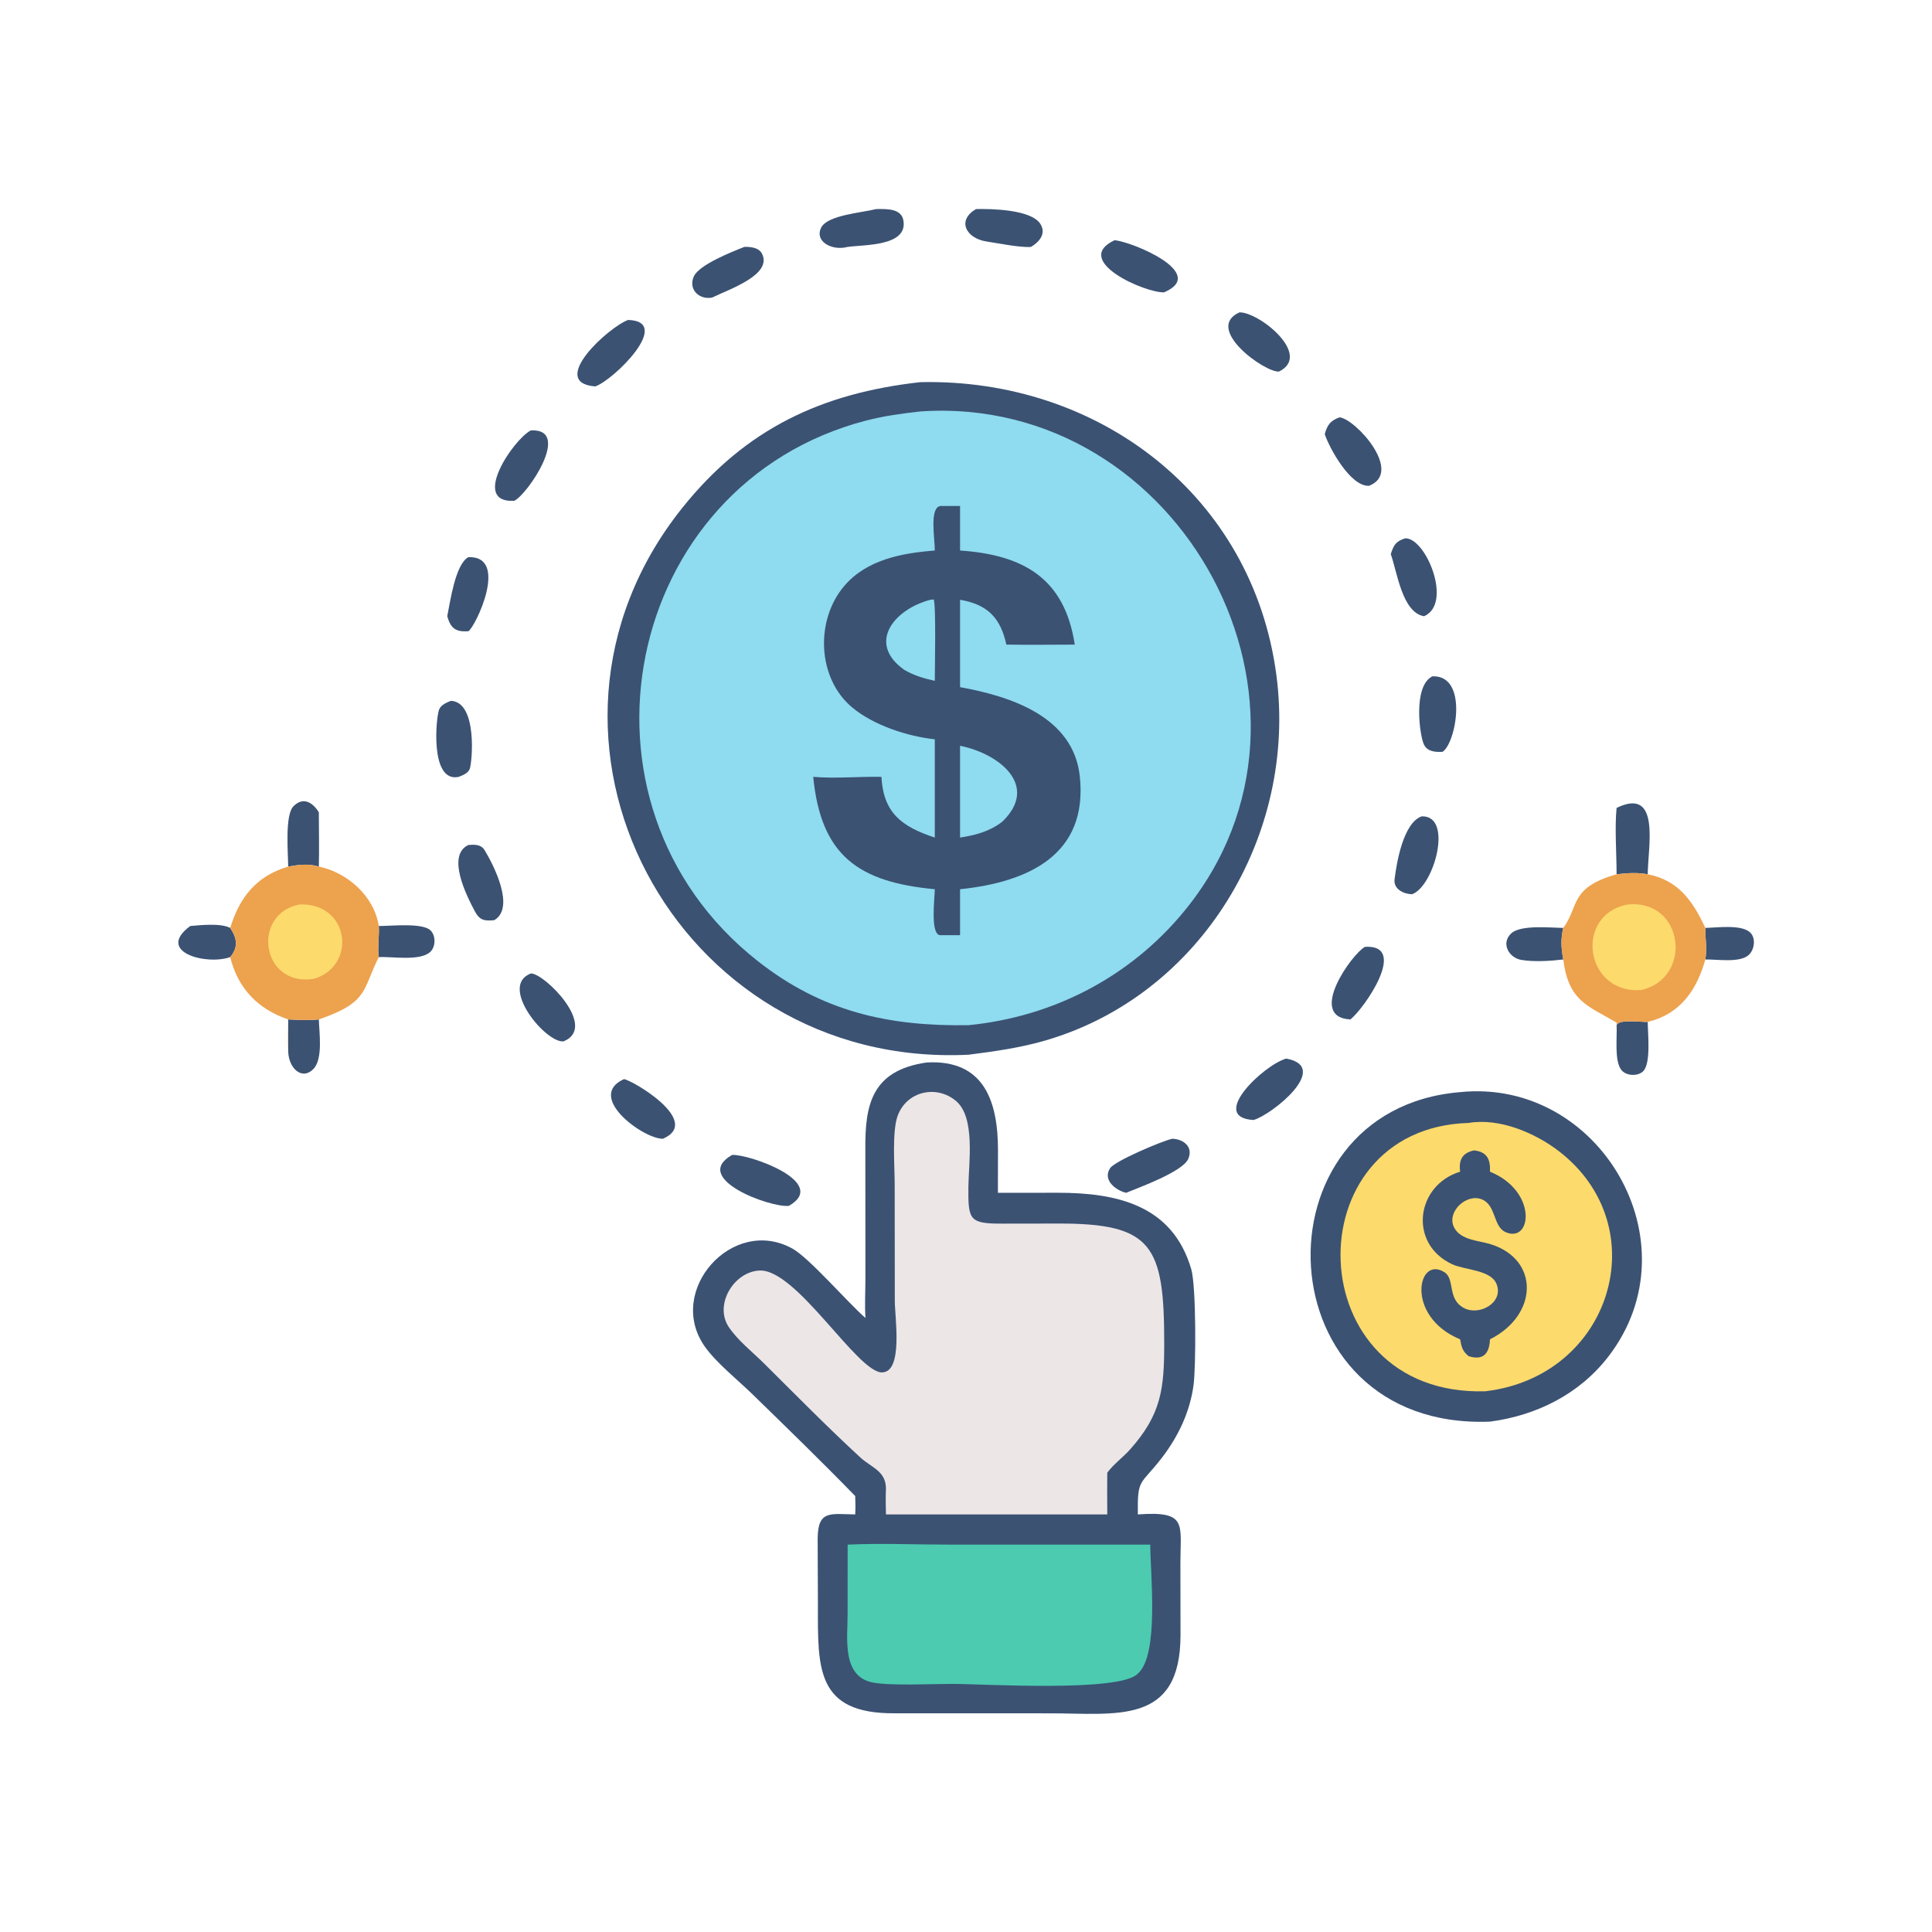 <svg xmlns="http://www.w3.org/2000/svg" xmlns:xlink="http://www.w3.org/1999/xlink" width="96" height="96"><path fill="#3B5273" transform="scale(0.188 0.188)" d="M450.724 245.25C453.82 245.194 460.353 244.248 462.629 246.511C464.145 248.018 463.698 251.055 462.194 252.407C459.793 254.567 453.825 253.519 450.724 253.596C451.208 250.959 450.697 247.955 450.724 245.25Z"></path><path fill="#3B5273" transform="scale(0.188 0.188)" d="M427.272 270.964C427.818 269.277 433.83 270.197 435.503 270.093C435.522 273.142 436.39 281.021 434.32 283.112C432.894 284.552 429.805 284.398 428.542 282.806C426.609 280.368 427.468 274.077 427.272 270.964Z"></path><path fill="#3B5273" transform="scale(0.188 0.188)" d="M76.174 269.443C78.84 269.542 81.614 269.732 84.269 269.443C84.364 272.862 85.411 279.829 82.868 282.507C79.902 285.631 76.313 282.466 76.174 277.919L76.174 269.443Z"></path><path fill="#3B5273" transform="scale(0.188 0.188)" d="M100.115 244.748C103.286 244.77 111.633 243.82 113.787 245.907C115.203 247.278 115.183 250.164 113.775 251.538C111.111 254.137 103.615 252.766 100.115 252.97C99.727 250.956 100.294 247.15 100.115 244.748Z"></path><path fill="#3B5273" transform="scale(0.188 0.188)" d="M50.287 244.748C53.148 244.508 58.282 243.947 60.846 245.25C62.689 248.004 63.011 250.371 60.846 252.97C54.483 255.204 41.028 251.588 50.287 244.748Z"></path><path fill="#3B5273" transform="scale(0.188 0.188)" d="M413.186 253.596C409.749 254.004 405.515 254.274 402.104 253.713C398.821 253.173 396.607 249.314 399.435 246.692C401.944 244.365 409.831 245.216 413.186 245.25C412.467 248.207 412.628 250.647 413.186 253.596Z"></path><path fill="#3B5273" transform="scale(0.188 0.188)" d="M76.174 229.044C76.157 225.642 75.233 215.436 77.567 213.092C80.124 210.526 82.616 212.034 84.269 214.691C84.273 219.466 84.401 224.274 84.269 229.044C81.495 228.215 78.963 228.553 76.174 229.044Z"></path><path fill="#3B5273" transform="scale(0.188 0.188)" d="M327.602 82.56C332.837 82.474 346.945 93.852 338.041 98.205C334.294 98.501 318.098 86.842 327.602 82.56Z"></path><path fill="#3B5273" transform="scale(0.188 0.188)" d="M427.272 213.532C439.024 207.833 435.546 223.91 435.503 231.081C432.762 230.557 430.026 230.752 427.272 231.081C427.279 225.583 426.744 218.897 427.272 213.532Z"></path><path fill="#3B5273" transform="scale(0.188 0.188)" d="M123.777 147.257C134.785 146.872 125.517 165.958 123.777 166.845C120.439 167.061 119.13 166.092 118.207 162.874C118.972 159.229 120.291 149.21 123.777 147.257Z"></path><path fill="#3B5273" transform="scale(0.188 0.188)" d="M164.919 285.219C167.05 285.465 185.791 296.399 175.21 300.982C169.972 301.028 154.72 289.818 164.919 285.219Z"></path><path fill="#3B5273" transform="scale(0.188 0.188)" d="M119.17 185.235C126.326 185.532 124.788 201.799 124.129 203.294C123.641 204.402 122.294 204.911 121.258 205.327C113.533 207.008 115.232 189.409 116.084 187.469C116.624 186.242 118.03 185.718 119.17 185.235Z"></path><path fill="#3B5273" transform="scale(0.188 0.188)" d="M140.32 257.29C143.858 257.217 158.181 271.472 148.96 275.236C144.215 275.749 131.682 260.545 140.32 257.29Z"></path><path fill="#3B5273" transform="scale(0.188 0.188)" d="M196.727 65.26C198.319 65.195 200.557 65.417 201.382 67.021C204.26 72.614 192.786 76.411 188.245 78.638C184.917 79.335 181.818 76.565 183.384 73.06C184.767 69.964 193.507 66.531 196.727 65.26Z"></path><path fill="#3B5273" transform="scale(0.188 0.188)" d="M360.777 250.253C372.467 249.569 360.429 266.729 356.914 269.443C345.315 268.861 357.37 252.037 360.777 250.253Z"></path><path fill="#3B5273" transform="scale(0.188 0.188)" d="M354.055 110.302C358.307 110.743 371.043 124.819 361.833 128.406C356.872 128.612 351.328 118.341 350.135 114.745C350.802 112.359 351.6 111.18 354.055 110.302Z"></path><path fill="#3B5273" transform="scale(0.188 0.188)" d="M378.586 178.752C388.228 178.387 384.827 196.541 381.264 198.715C379.47 198.803 377.358 198.711 376.397 196.877C375.247 194.681 373.344 181.35 378.586 178.752Z"></path><path fill="#3B5273" transform="scale(0.188 0.188)" d="M140.32 113.754C151.321 113.222 139.327 130.831 135.917 132.368C124.25 133.023 135.677 116.104 140.32 113.754Z"></path><path fill="#3B5273" transform="scale(0.188 0.188)" d="M123.777 223.338C125.313 223.202 127.12 223.136 128.04 224.64C130.501 228.658 136.236 239.901 130.645 243.207C128.062 243.457 126.797 243.285 125.495 240.843C123.263 236.657 117.971 226.108 123.777 223.338Z"></path><path fill="#3B5273" transform="scale(0.188 0.188)" d="M257.985 55.256C261.946 55.17 272.575 55.337 274.988 59.206C276.584 61.766 274.706 63.934 272.504 65.26C269.746 65.497 263.737 64.278 260.735 63.825C255.366 63.014 252.78 58.244 257.985 55.256Z"></path><path fill="#3B5273" transform="scale(0.188 0.188)" d="M339.961 279.787C352.025 282.023 335.994 294.753 331.324 296.019C319.298 295.35 334.055 281.431 339.961 279.787Z"></path><path fill="#3B5273" transform="scale(0.188 0.188)" d="M371.393 142.284C376.833 142.046 384.084 159.546 376.387 162.874C370.579 161.894 369.277 151.11 367.588 146.464C368.359 144.098 368.852 143.097 371.393 142.284Z"></path><path fill="#3B5273" transform="scale(0.188 0.188)" d="M375.752 215.766C384.203 215.466 379.058 234.236 373.235 236.345C371.063 236.338 368.268 235.022 368.589 232.426C369.158 227.842 370.914 217.498 375.752 215.766Z"></path><path fill="#3B5273" transform="scale(0.188 0.188)" d="M294.575 63.489C299.337 63.912 319.403 72.258 307.681 77.264C302.723 77.473 283.158 68.912 294.575 63.489Z"></path><path fill="#3B5273" transform="scale(0.188 0.188)" d="M166.021 84.565C178.065 84.946 161.992 100.635 157.308 102.132L157.192 102.121C144.809 101.05 160.893 86.402 166.021 84.565Z"></path><path fill="#3B5273" transform="scale(0.188 0.188)" d="M231.558 55.256C234.074 55.245 238.198 54.971 238.772 58.251C239.98 65.148 228.395 64.638 224.038 65.26C219.891 66.38 215.199 63.809 217.049 60.144C218.73 56.812 228.046 56.197 231.558 55.256Z"></path><path fill="#3B5273" transform="scale(0.188 0.188)" d="M193.498 305.257C198.036 305.002 219.338 312.532 208.502 318.716C203.645 319.257 182.498 311.51 193.498 305.257Z"></path><path fill="#3B5273" transform="scale(0.188 0.188)" d="M309.821 300.982C312.684 301.028 315.492 303.078 314.054 306.325C312.571 309.673 301.209 313.81 297.649 315.264C294.903 314.635 291.331 311.879 293.416 308.749C294.698 306.827 307.248 301.521 309.821 300.982Z"></path><path fill="#EDA24E" transform="scale(0.188 0.188)" d="M427.272 231.081C430.026 230.752 432.762 230.557 435.503 231.081C443.659 232.631 447.492 238.282 450.724 245.25C450.697 247.955 451.208 250.959 450.724 253.596C448.453 261.815 443.961 268.081 435.503 270.093C433.83 270.197 427.818 269.277 427.272 270.964L427.252 270.253C419.532 265.78 414.531 264.516 413.186 253.596C412.628 250.647 412.467 248.207 413.186 245.25C417.397 239.566 414.775 234.604 427.272 231.081Z"></path><path fill="#FCDA6C" transform="scale(0.188 0.188)" d="M430.192 239.065C445.133 237.565 447.575 258.579 433.748 261.679C418.838 262.747 415.963 241.772 430.192 239.065Z"></path><path fill="#EDA24E" transform="scale(0.188 0.188)" d="M76.174 229.044C78.963 228.553 81.495 228.215 84.269 229.044C91.845 230.614 98.905 236.864 100.115 244.748C100.294 247.15 99.727 250.956 100.115 252.97C95.8 261.524 97.381 264.728 85.243 269.101L84.269 269.443C81.614 269.732 78.84 269.542 76.174 269.443L76.174 277.919C76.02 275.127 76.166 272.244 76.174 269.443C68.234 266.747 62.879 261.287 60.846 252.97C63.011 250.371 62.689 248.004 60.846 245.25C63.3 237.216 67.709 231.547 76.174 229.044Z"></path><path fill="#FCDA6C" transform="scale(0.188 0.188)" d="M79.058 239.065C92.364 238.427 94.482 255.25 82.989 258.705C69.086 260.96 66.342 241.671 79.058 239.065Z"></path><path fill="#3B5273" transform="scale(0.188 0.188)" d="M385.921 288.655C422.689 284.89 448.281 328.377 425.146 358.487C417.477 368.468 406.138 374.119 393.812 375.746C333.585 378.095 330.491 293.238 385.921 288.655Z"></path><path fill="#FCDA6C" transform="scale(0.188 0.188)" d="M388.159 296.801C396.291 295.404 405.769 299.425 412.103 304.327C437.937 324.325 425.953 363.835 392.551 367.724C343.005 369.129 341.658 298.132 388.159 296.801Z"></path><path fill="#3B5273" transform="scale(0.188 0.188)" d="M389.609 304.056C393.031 304.435 393.955 306.409 393.812 309.683C406.446 314.832 404.869 328.681 397.956 325.669C394.576 324.196 395.507 318.467 391.571 316.962C387.484 315.4 382.22 320.403 384.353 324.475C386.1 327.808 390.88 327.883 394.013 328.862C406.918 332.894 406.594 347.569 393.812 353.987C393.64 357.811 392.018 359.649 388.159 358.442C386.504 357.08 386.282 356.011 385.921 353.987L385.713 353.901C371.309 347.803 374.686 331.624 381.817 336.289C384.611 338.116 382.453 343.351 386.928 345.717C391.057 347.901 397.509 344.245 395.55 339.376C394.021 335.576 387.143 335.71 383.772 334.127C372.193 328.688 374.22 313.27 385.921 309.683C385.507 306.56 386.501 304.712 389.609 304.056Z"></path><path fill="#3B5273" transform="scale(0.188 0.188)" d="M244.899 280.824C260.243 279.94 263.782 291.323 263.774 304.052L263.752 315.264L279.577 315.252C295.265 315.252 309.932 318.533 314.862 335.476C316.166 339.959 316.121 361.255 315.455 366.154C314.501 373.169 311.438 379.627 307.158 385.211C301.411 392.706 300.59 390.487 300.741 400.273C313.889 399.314 311.999 402.735 311.986 413.094L312.017 432.138C312.013 456.068 295.117 452.839 277.337 452.841L236.483 452.833C215.619 452.973 216.146 440.911 216.183 424.097L216.112 406.712C216.151 399.015 219.535 400.187 226.034 400.273C226.132 398.639 226.109 397.044 226.034 395.409C217.199 386.316 208.02 377.419 198.943 368.566C195.053 364.773 189.238 360.143 186.227 355.827C175.943 341.082 193.651 321.256 209.423 330.003C213.936 332.506 223.92 344.136 228.747 348.349C228.514 344.915 228.732 341.425 228.738 337.982L228.714 303.719C228.622 291.993 230.382 282.928 244.899 280.824Z"></path><path fill="#4CCBB0" transform="scale(0.188 0.188)" d="M224.038 408.255C232.612 407.847 241.858 408.248 250.516 408.249L304.019 408.255C304.029 415.985 306.436 437.387 300.741 442.338C296.147 447.342 259.721 445.065 251.798 445.063C246.486 445.062 235.554 445.594 230.81 444.725C222.416 443.188 224.028 432.973 224.026 426.728L224.038 408.255Z"></path><path fill="#EDE6E6" transform="scale(0.188 0.188)" d="M234.161 393.394L234.144 393.018C233.925 388.724 230.196 387.795 227.367 385.192C218.688 377.203 210.302 368.666 201.932 360.354C198.871 357.315 195.046 354.345 192.639 350.772C188.668 344.875 193.947 336.123 200.744 335.807C210.522 335.352 226.637 362.847 233.128 362.732C238.779 362.632 236.502 348.156 236.501 343.859L236.47 312.864C236.458 308.095 235.737 299.014 237.271 294.869C239.661 288.411 247.511 286.639 252.685 290.999C257.885 295.381 256.007 307.571 255.953 313.643C255.873 322.569 256.157 323.46 265.274 323.412L279.533 323.391C304.603 323.311 307.723 329.106 307.709 355.13C307.702 366.984 306.987 373.776 298.687 383.098C296.804 385.214 294.313 386.974 292.659 389.25C292.603 392.923 292.644 396.6 292.659 400.273L237.095 400.273L234.161 400.273C234.103 397.974 234.059 395.694 234.161 393.394Z"></path><path fill="#3B5273" transform="scale(0.188 0.188)" d="M243.219 101.007C290.21 99.935 331.076 130.861 337.357 178.444C342.913 220.538 317.666 262.891 276.405 274.979C269.686 276.947 262.912 277.878 255.992 278.768C178.382 282.557 131.96 194.798 180.292 134.283C197.107 113.229 217.235 103.922 243.219 101.007Z"></path><path fill="#8FDBEF" transform="scale(0.188 0.188)" d="M243.219 108.748C312.494 104.043 357.119 187.21 312.963 240.873C298.656 258.26 278.344 268.748 255.992 270.964C234.738 271.303 217.208 267.373 200.189 253.949C147.484 212.379 164.496 127.913 228.892 111.163C233.617 109.934 238.378 109.296 243.219 108.748Z"></path><path fill="#3B5273" transform="scale(0.188 0.188)" d="M248.552 133.739L253.748 133.739L253.748 145.505C270.509 146.648 281.403 152.863 284.064 170.375C278.039 170.391 272.006 170.469 265.982 170.375C264.479 163.348 261.008 159.747 253.748 158.521L253.748 181.618C267.112 184.031 283.681 189.38 285.391 205.142C287.649 225.953 271.731 233.156 253.748 235.03L253.748 247.18L248.552 247.18C245.79 247.149 247.055 237.38 247.071 235.03C227.01 233.131 216.991 226.271 214.937 205.327C220.914 205.822 226.964 205.211 232.964 205.327C233.486 214.824 238.251 218.46 247.071 221.377L247.071 195.397C239.827 194.624 230.894 191.692 225.264 187.004C215.954 179.251 215.442 163.883 223.162 154.851C229.115 147.886 238.399 146.184 247.071 145.505C247.083 142.195 245.608 134.2 248.552 133.739Z"></path><path fill="#8FDBEF" transform="scale(0.188 0.188)" d="M245.899 158.521L246.758 158.451C247.441 159.229 247.072 177.36 247.071 179.948C244.212 179.329 241.467 178.51 238.944 177.008C229.146 170.019 236.169 161.092 245.899 158.521Z"></path><path fill="#8FDBEF" transform="scale(0.188 0.188)" d="M253.748 197.11C264.438 199.286 274.697 207.845 264.871 217.21C261.507 219.782 257.868 220.733 253.748 221.377L253.748 197.11Z"></path></svg>